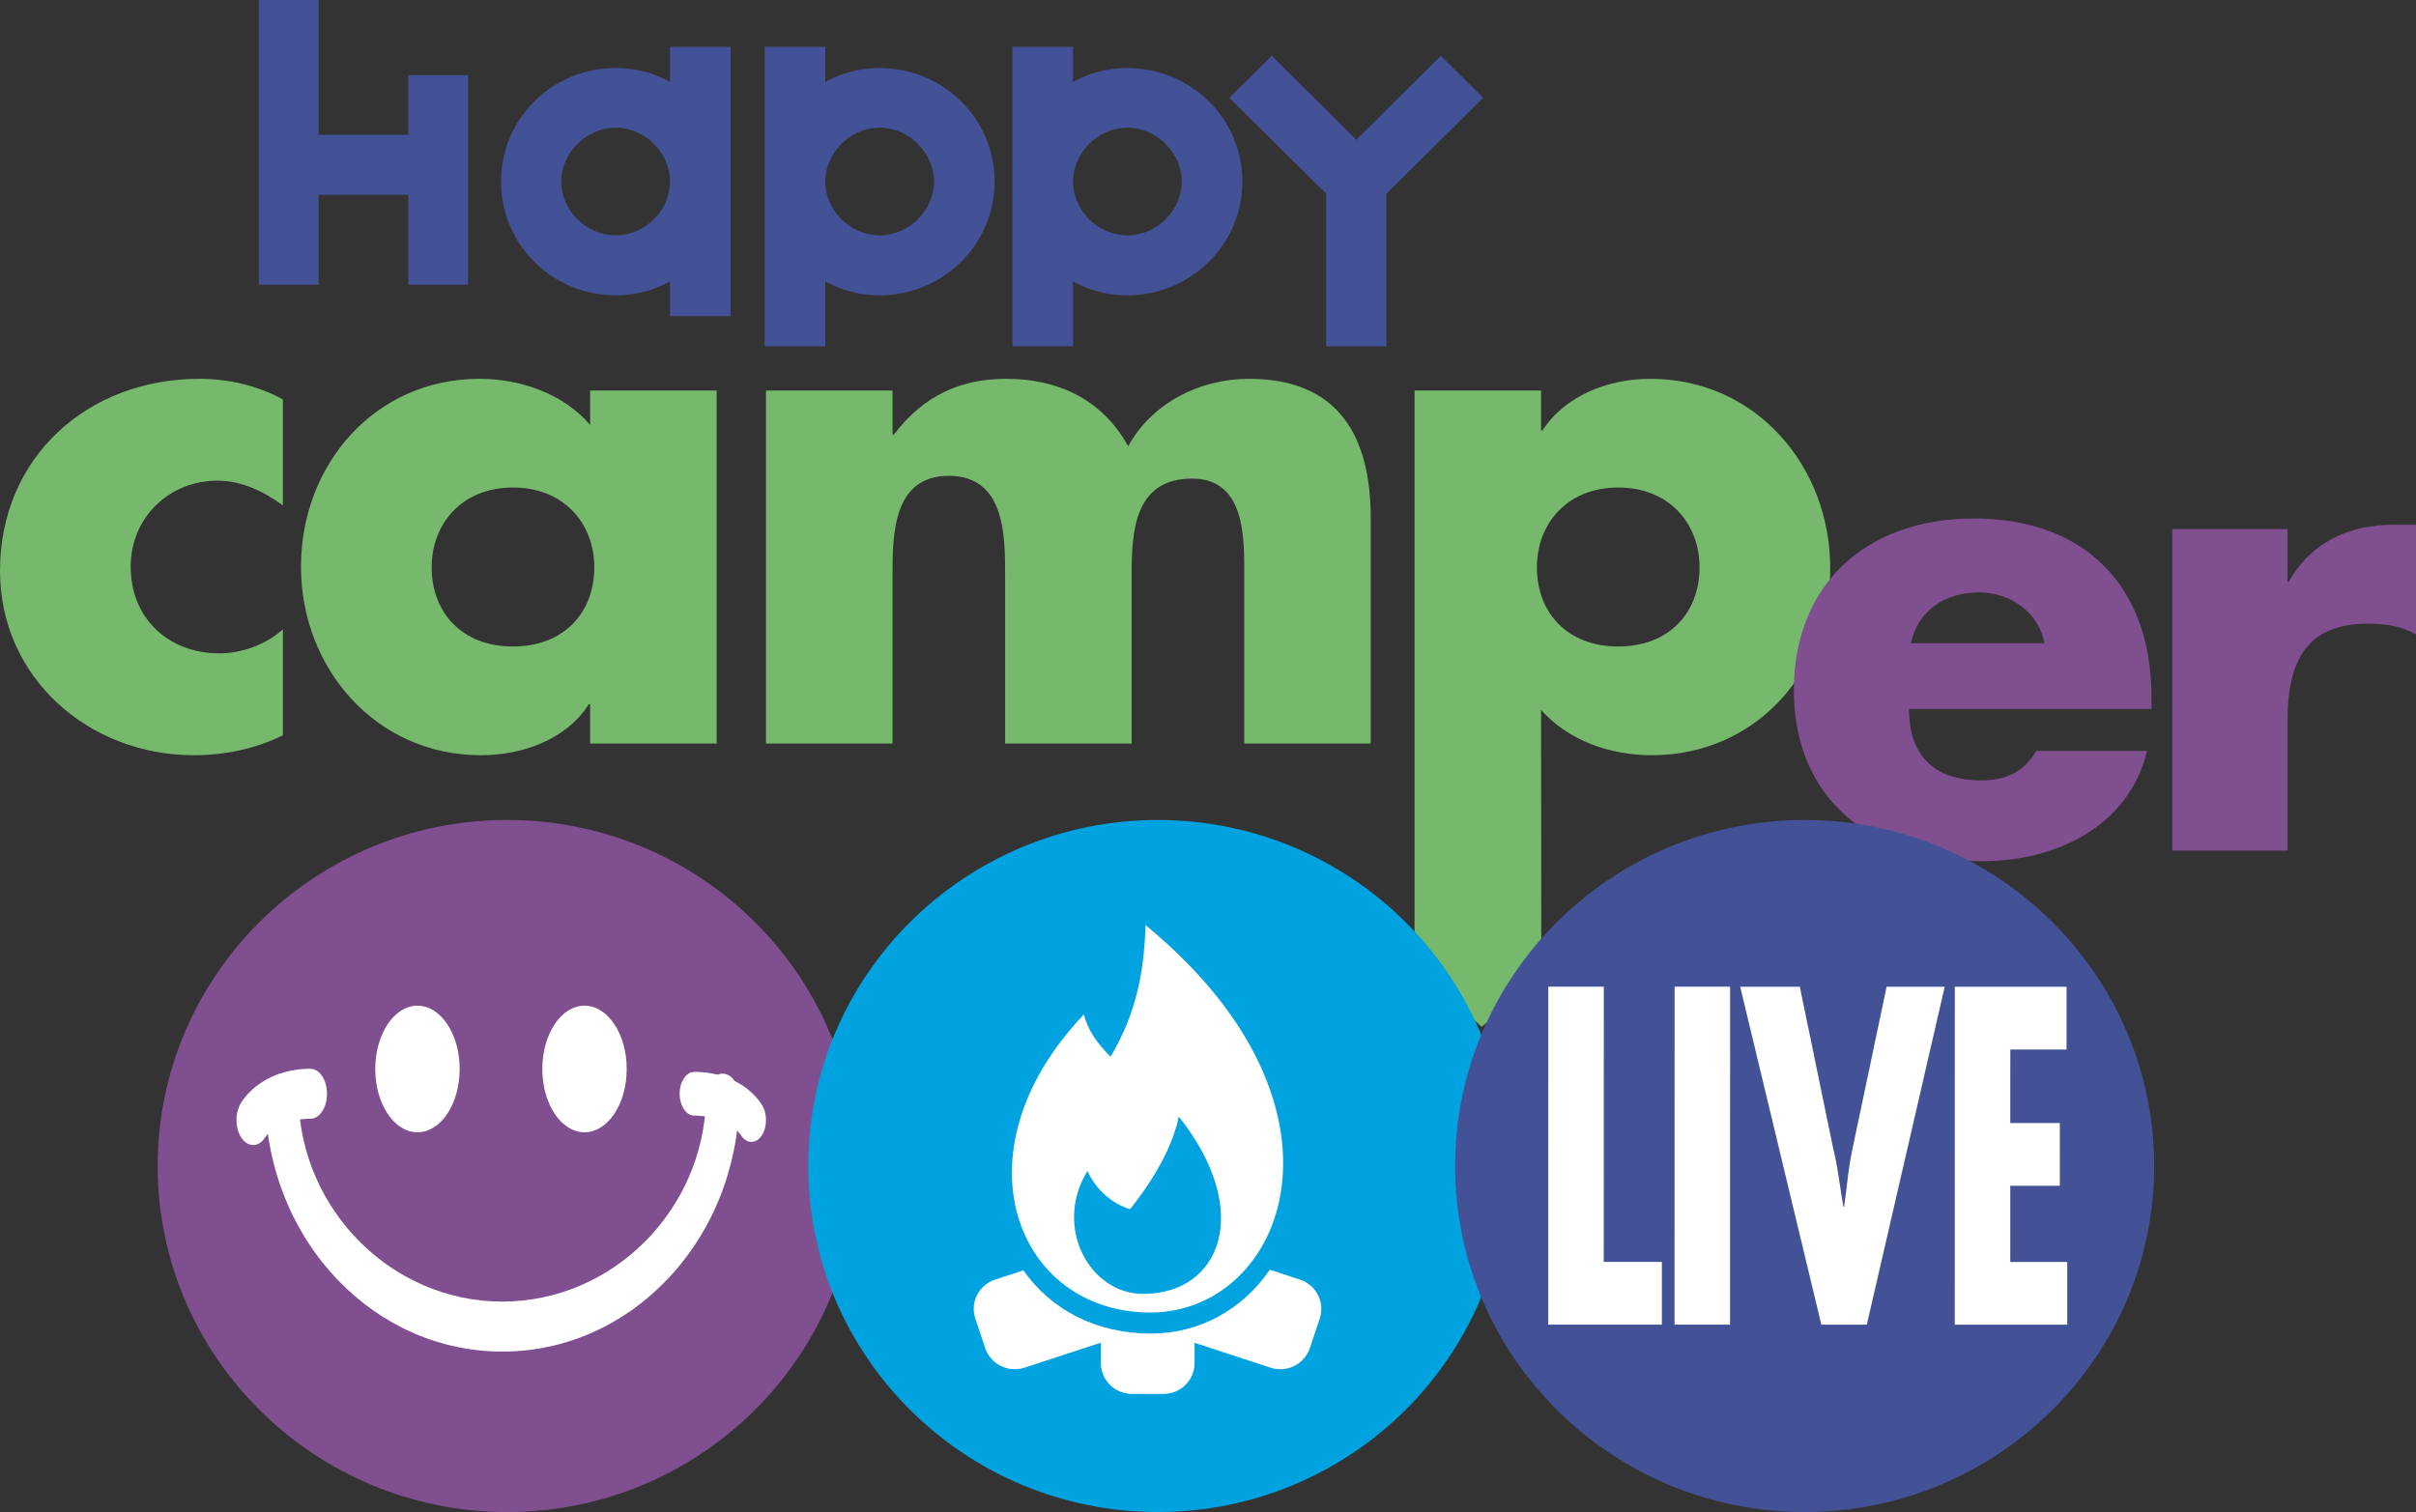 <?xml version="1.0" encoding="UTF-8"?>
<svg width="123px" height="77px" viewBox="0 0 123 77" version="1.1" xmlns="http://www.w3.org/2000/svg" xmlns:xlink="http://www.w3.org/1999/xlink">
    <rect x="0" y="0" width="123" height="77" fill="#333333" stroke="none"/>
    <title>HappyCamper_Logo_Color_Vector-1 Copy 14</title>
    <g id="Page-1" stroke="none" stroke-width="1" fill="none" fill-rule="evenodd">
        <g id="HappyCamper_Logo_Color_Vector-1-Copy-14">
            <polygon id="Fill-1" fill="#435296" points="16.224 6.865 20.784 6.865 20.784 3.826 23.83 3.826 23.83 14.499 20.784 14.499 20.784 9.922 16.224 9.922 16.224 14.499 13.177 14.499 13.177 0 16.224 0"></polygon>
            <g id="Group-58" transform="translate(0, 2.386)">
                <path d="M28.571,6.857 C28.571,8.338 29.864,9.6 31.341,9.6 C32.837,9.6 34.111,8.338 34.111,6.857 C34.111,5.394 32.837,4.114 31.341,4.114 C29.864,4.114 28.571,5.394 28.571,6.857 L28.571,6.857 Z M34.111,0 L37.195,0 L37.195,13.714 L34.111,13.714 L34.111,11.94 C33.298,12.397 32.375,12.653 31.341,12.653 C28.11,12.653 25.506,10.057 25.506,6.857 C25.506,3.657 28.11,1.079 31.341,1.079 C32.375,1.079 33.298,1.335 34.111,1.792 L34.111,0 Z" id="Fill-2" fill="#435296"></path>
                <path d="M44.785,4.114 C43.289,4.114 42.015,5.394 42.015,6.857 C42.015,8.338 43.289,9.6 44.785,9.6 C46.262,9.6 47.554,8.338 47.554,6.857 C47.554,5.394 46.262,4.114 44.785,4.114 L44.785,4.114 Z M38.931,0 L42.015,0 L42.015,1.792 C42.827,1.335 43.751,1.079 44.785,1.079 C48.016,1.079 50.638,3.657 50.638,6.857 C50.638,10.057 48.016,12.653 44.785,12.653 C43.751,12.653 42.827,12.397 42.015,11.94 L42.015,15.25 L38.931,15.25 L38.931,0 Z" id="Fill-4" fill="#435296"></path>
                <path d="M57.398,4.114 C55.902,4.114 54.628,5.394 54.628,6.857 C54.628,8.338 55.902,9.6 57.398,9.6 C58.875,9.6 60.167,8.338 60.167,6.857 C60.167,5.394 58.875,4.114 57.398,4.114 L57.398,4.114 Z M51.544,0 L54.628,0 L54.628,1.792 C55.44,1.335 56.363,1.079 57.398,1.079 C60.629,1.079 63.251,3.657 63.251,6.857 C63.251,10.057 60.629,12.653 57.398,12.653 C56.363,12.653 55.44,12.397 54.628,11.94 L54.628,15.25 L51.544,15.25 L51.544,0 Z" id="Fill-6" fill="#435296"></path>
                <polygon id="Fill-8" fill="#435296" points="69.05 4.736 73.352 0.457 75.513 2.597 70.582 7.479 70.582 15.25 67.517 15.25 67.517 7.479 62.587 2.597 64.748 0.457"></polygon>
                <path d="M14.403,23.353 C13.447,22.652 12.315,22.091 11.076,22.091 C8.599,22.091 6.653,23.983 6.653,26.471 C6.653,29.064 8.528,30.886 11.183,30.886 C12.315,30.886 13.554,30.431 14.403,29.66 L14.403,35.056 C12.987,35.757 11.43,36.073 9.873,36.073 C4.494,36.073 0,32.113 0,26.681 C0,20.9 4.459,16.905 10.156,16.905 C11.643,16.905 13.129,17.255 14.403,17.956 L14.403,23.353 Z" id="Fill-10" fill="#76B96D"></path>
                <path d="M21.976,26.506 C21.976,28.784 23.498,30.536 26.116,30.536 C28.735,30.536 30.257,28.784 30.257,26.506 C30.257,24.299 28.735,22.441 26.116,22.441 C23.498,22.441 21.976,24.299 21.976,26.506 L21.976,26.506 Z M36.485,35.477 L30.044,35.477 L30.044,33.479 L29.974,33.479 C28.841,35.267 26.612,36.073 24.489,36.073 C19.11,36.073 15.323,31.622 15.323,26.471 C15.323,21.32 19.039,16.905 24.418,16.905 C26.506,16.905 28.7,17.676 30.044,19.252 L30.044,17.5 L36.485,17.5 L36.485,35.477 Z" id="Fill-12" fill="#76B96D"></path>
                <path d="M45.439,19.743 L45.509,19.743 C47.031,17.746 48.907,16.905 51.242,16.905 C53.861,16.905 56.126,17.956 57.435,20.339 C58.674,18.096 61.115,16.905 63.592,16.905 C68.193,16.905 69.785,19.883 69.785,24.018 L69.785,35.477 L63.345,35.477 L63.345,26.892 C63.345,25.034 63.416,21.986 60.691,21.986 C57.718,21.986 57.612,24.754 57.612,26.892 L57.612,35.477 L51.171,35.477 L51.171,26.892 C51.171,24.894 51.171,21.846 48.305,21.846 C45.439,21.846 45.439,24.894 45.439,26.892 L45.439,35.477 L38.998,35.477 L38.998,17.5 L45.439,17.5 L45.439,19.743 Z" id="Fill-14" fill="#76B96D"></path>
                <path d="M78.245,26.506 C78.245,28.784 79.766,30.536 82.385,30.536 C85.003,30.536 86.525,28.784 86.525,26.506 C86.525,24.299 85.003,22.441 82.385,22.441 C79.766,22.441 78.245,24.299 78.245,26.506 L78.245,26.506 Z M78.457,19.533 L78.528,19.533 C79.695,17.746 81.889,16.905 84.013,16.905 C89.427,16.905 93.178,21.39 93.178,26.541 C93.178,31.727 89.462,36.073 84.083,36.073 C81.995,36.073 79.837,35.337 78.457,33.76 L78.469,47.303 L75.436,49.906 L72.016,46.829 L72.016,17.5 L78.457,17.5 L78.457,19.533 Z" id="Fill-16" fill="#76B96D"></path>
                <path d="M104.086,30.367 C103.797,28.803 102.347,27.782 100.768,27.782 C99.06,27.782 97.642,28.675 97.288,30.367 L104.086,30.367 Z M109.532,33.717 L97.191,33.717 C97.191,36.078 98.448,37.354 100.865,37.354 C102.121,37.354 103.023,36.94 103.668,35.855 L109.307,35.855 C108.372,39.716 104.667,41.47 100.897,41.47 C95.419,41.47 91.327,38.407 91.327,32.76 C91.327,27.304 95.096,24.017 100.478,24.017 C106.213,24.017 109.532,27.527 109.532,33.11 L109.532,33.717 Z" id="Fill-18" fill="#804F90"></path>
                <path d="M116.459,27.24 L116.523,27.24 C117.651,25.229 119.585,24.336 121.872,24.336 L123,24.336 L123,29.92 C122.195,29.473 121.421,29.377 120.519,29.377 C117.265,29.377 116.459,31.515 116.459,34.323 L116.459,40.928 L110.595,40.928 L110.595,24.56 L116.459,24.56 L116.459,27.24 Z" id="Fill-20" fill="#804F90"></path>
                <path d="M25.823,74.614 C16.01,74.614 8.027,66.709 8.027,56.992 C8.027,47.276 16.01,39.371 25.823,39.371 C35.635,39.371 43.618,47.276 43.618,56.992 C43.618,66.709 35.635,74.614 25.823,74.614" id="Fill-30" fill="#804F90"></path>
                <path d="M58.945,74.614 C49.132,74.614 41.149,66.709 41.149,56.992 C41.149,47.276 49.132,39.371 58.945,39.371 C68.757,39.371 76.74,47.276 76.74,56.992 C76.74,66.709 68.757,74.614 58.945,74.614" id="Fill-32" fill="#00A2E0"></path>
                <path d="M91.877,74.614 C82.064,74.614 74.081,66.709 74.081,56.992 C74.081,47.276 82.064,39.371 91.877,39.371 C101.689,39.371 109.672,47.276 109.672,56.992 C109.672,66.709 101.689,74.614 91.877,74.614" id="Fill-34" fill="#435296"></path>
                <polygon id="Fill-36" fill="#FFFFFF" points="81.651 47.861 81.648 61.876 84.607 61.876 84.607 65.071 78.821 65.07 78.824 47.86"></polygon>
                <polygon id="Fill-38" fill="#FFFFFF" points="88.081 47.862 88.078 65.072 85.252 65.072 85.255 47.861"></polygon>
                <path d="M91.629,47.862 L93.334,56.125 C93.581,57.107 93.675,58.088 93.846,59.07 L93.884,59.07 C94.036,58.066 94.093,57.084 94.32,56.08 L96.048,47.863 L99.007,47.863 L95.04,65.073 L92.726,65.073 L88.594,47.862 L91.629,47.862 Z" id="Fill-40" fill="#FFFFFF"></path>
                <polygon id="Fill-42" fill="#FFFFFF" points="105.211 47.864 105.21 51.06 102.346 51.06 102.345 54.803 104.868 54.804 104.867 57.999 102.345 57.998 102.344 61.879 105.246 61.879 105.245 65.075 99.517 65.074 99.52 47.863"></polygon>
                <path d="M66.181,62.777 L64.647,62.275 C63.265,64.293 61.084,65.524 58.594,65.524 C55.756,65.524 53.477,64.275 52.102,62.305 L50.662,62.777 C49.831,63.049 49.379,63.937 49.654,64.76 L50.157,66.264 C50.432,67.088 51.329,67.534 52.16,67.262 L56.046,65.989 L56.046,67.03 C56.046,67.897 56.756,68.599 57.631,68.599 L59.231,68.599 C60.106,68.599 60.816,67.897 60.816,67.03 L60.816,65.996 L64.682,67.262 C65.514,67.534 66.411,67.088 66.686,66.264 L67.188,64.76 C67.463,63.937 67.012,63.049 66.181,62.777" id="Fill-44" fill="#FFFFFF"></path>
                <path d="M55.362,57.25 C56.102,58.847 57.528,59.187 57.528,59.187 C57.528,59.187 59.544,56.832 60.012,54.477 C63.824,59.265 62.159,63.504 58.199,63.504 C55.461,63.504 53.618,60.076 55.362,57.25 M58.566,64.453 C65.402,64.453 69.623,54.023 58.322,44.727 C58.25,47.017 57.879,49.177 56.538,51.426 C55.89,50.783 55.383,50.092 55.181,49.275 C48.521,56.263 51.715,64.453 58.566,64.453" id="Fill-46" fill="#FFFFFF"></path>
                <path d="M23.402,52.052 C23.402,53.832 22.44,55.275 21.254,55.275 C20.067,55.275 19.105,53.832 19.105,52.052 C19.105,50.271 20.067,48.828 21.254,48.828 C22.44,48.828 23.402,50.271 23.402,52.052" id="Fill-48" fill="#FFFFFF"></path>
                <path d="M31.906,52.052 C31.906,53.832 30.944,55.275 29.758,55.275 C28.571,55.275 27.609,53.832 27.609,52.052 C27.609,50.271 28.571,48.828 29.758,48.828 C30.944,48.828 31.906,50.271 31.906,52.052" id="Fill-50" fill="#FFFFFF"></path>
                <path d="M25.572,66.443 C22.443,66.443 19.48,65.159 17.228,62.826 C14.892,60.407 13.567,57.131 13.498,53.601 C13.484,52.898 13.853,52.312 14.321,52.291 C14.789,52.262 15.18,52.823 15.194,53.526 C15.307,59.245 19.962,63.897 25.572,63.897 C31.182,63.897 35.837,59.245 35.949,53.526 C35.963,52.823 36.354,52.263 36.822,52.291 C37.291,52.312 37.659,52.898 37.646,53.601 C37.576,57.131 36.252,60.407 33.915,62.826 C31.664,65.159 28.701,66.443 25.572,66.443" id="Fill-52" fill="#FFFFFF"></path>
                <path d="M38.256,55.765 C38.066,55.765 37.876,55.656 37.731,55.439 C37.15,54.568 35.793,54.413 35.361,54.427 C34.952,54.437 34.612,53.954 34.602,53.338 C34.593,52.723 34.918,52.214 35.328,52.2 C35.562,52.193 37.653,52.172 38.781,53.864 C39.071,54.299 39.071,55.004 38.781,55.439 C38.636,55.656 38.446,55.765 38.256,55.765" id="Fill-54" fill="#FFFFFF"></path>
                <path d="M12.888,55.924 C12.67,55.924 12.454,55.8 12.288,55.551 C11.957,55.054 11.957,54.248 12.288,53.751 C13.447,52.013 15.578,52.032 15.818,52.041 C16.286,52.057 16.658,52.639 16.647,53.342 C16.637,54.044 16.247,54.606 15.781,54.586 C15.362,54.575 14.036,54.728 13.488,55.551 C13.322,55.8 13.105,55.924 12.888,55.924" id="Fill-56" fill="#FFFFFF"></path>
            </g>
        </g>
    </g>
</svg>